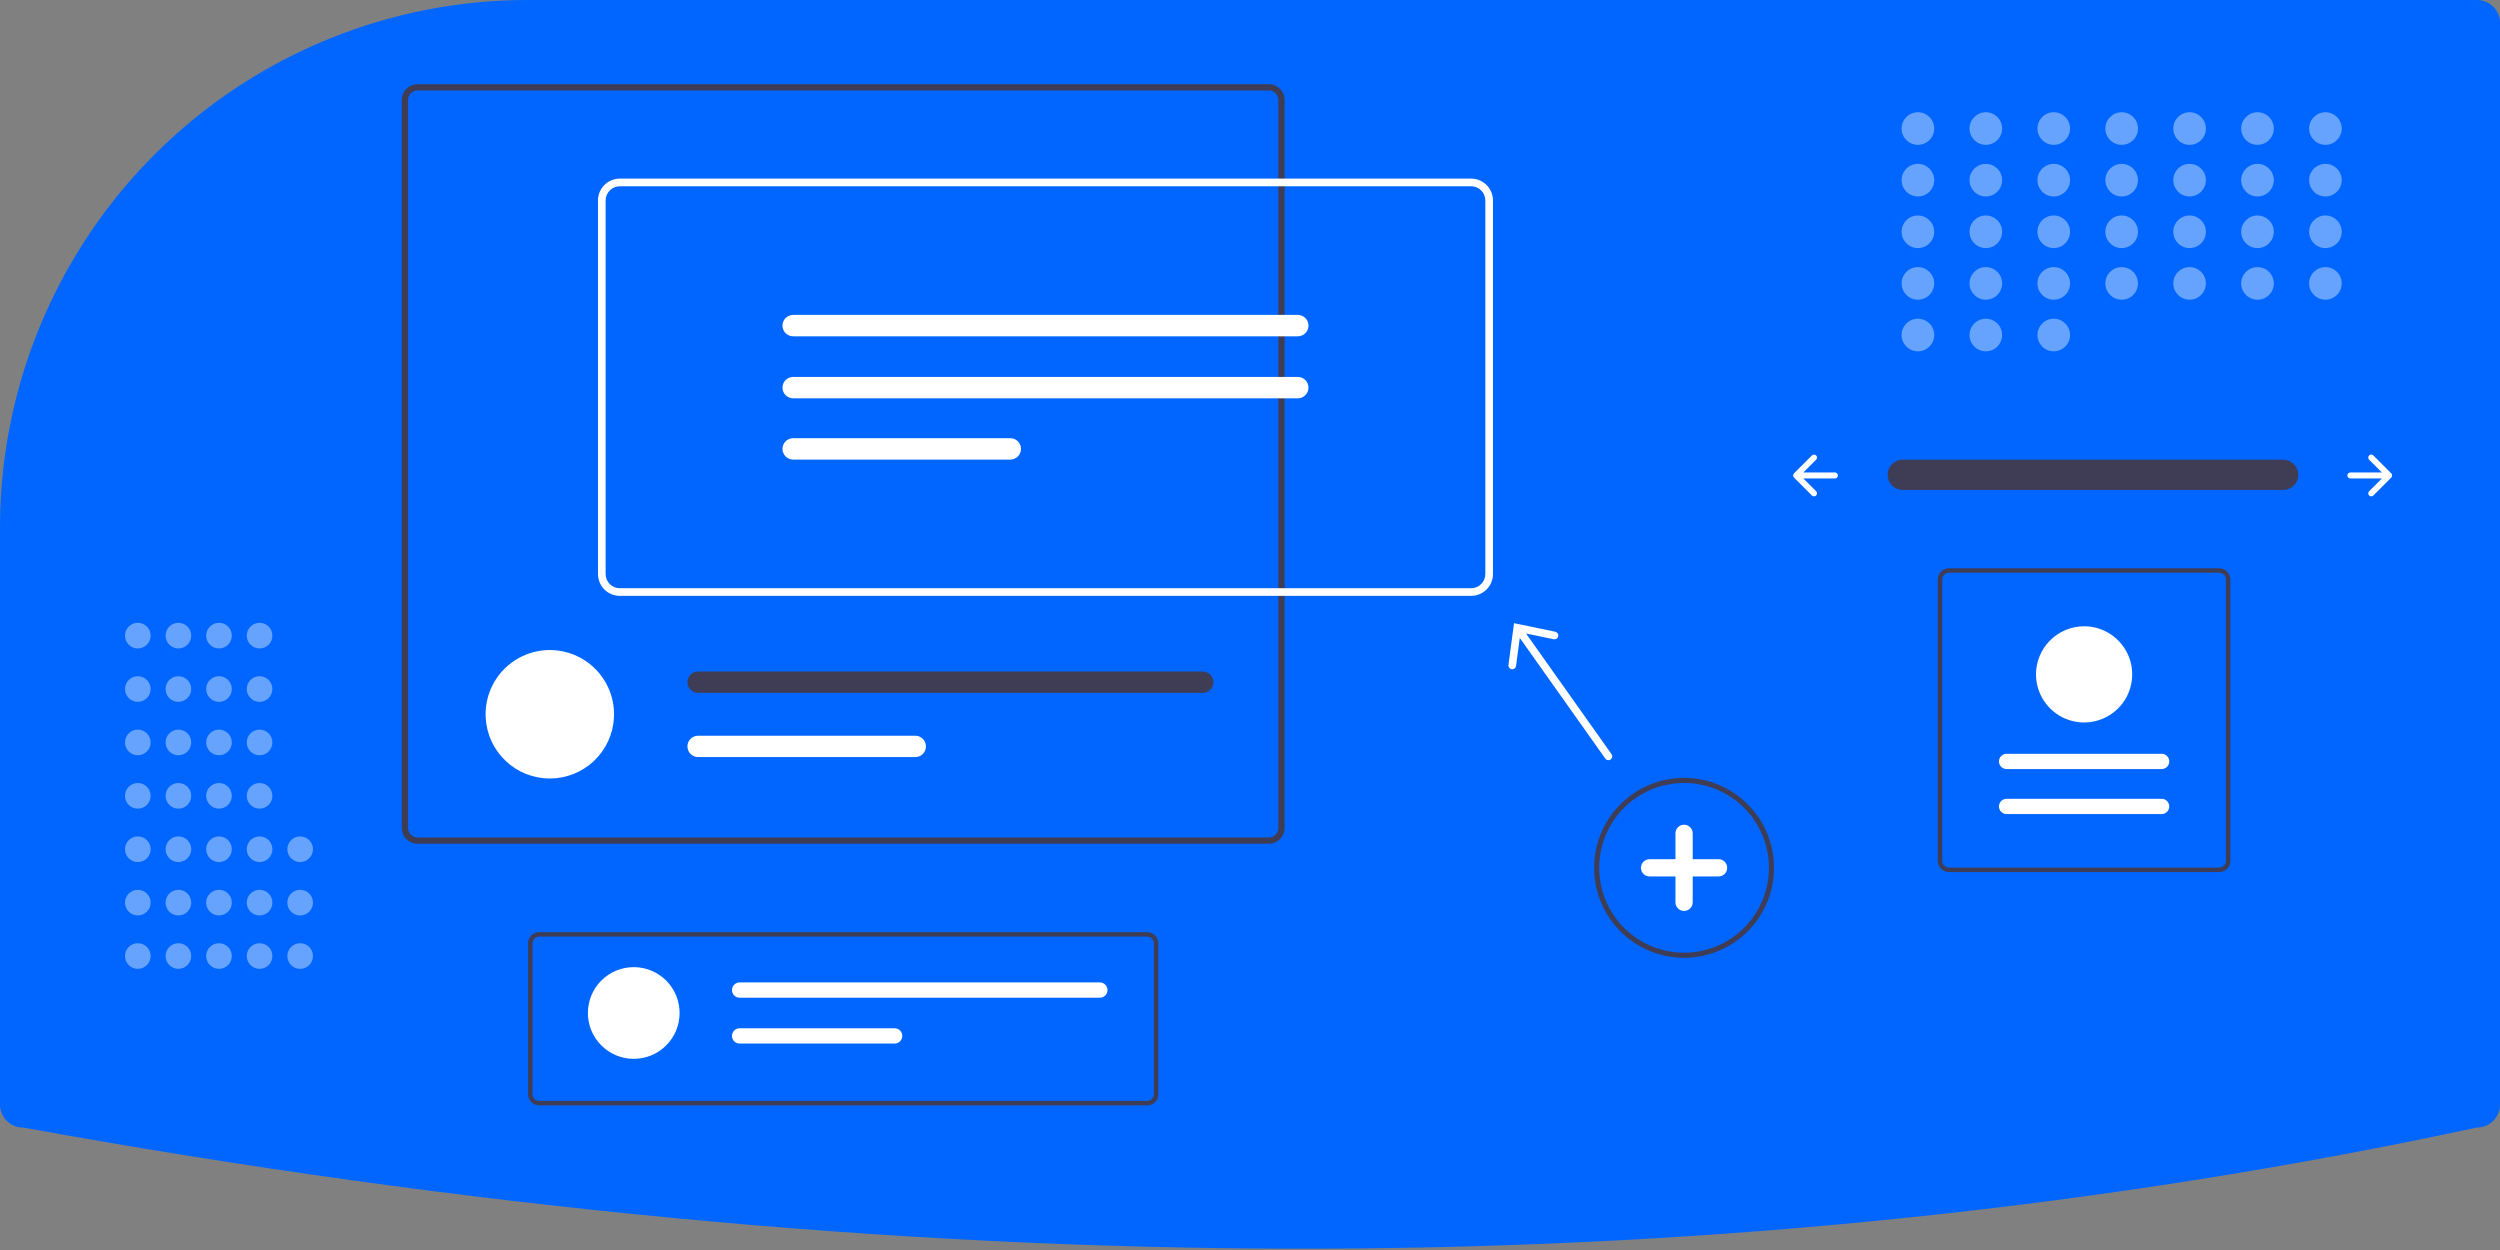 <svg width="980" height="490" viewBox="0 0 980 490" fill="none" xmlns="http://www.w3.org/2000/svg">
<rect x="0" y="0" width="980" height="490" fill="#808080" stroke="none"/>
<g clip-path="url(#clip0_2338_69170)">
<path d="M207.06 5.99285e-05C180.435 -0.046 154.053 5.071 129.375 15.067C128.382 15.474 127.384 15.883 126.387 16.302C88.883 32.128 56.885 58.671 34.402 92.605C11.919 126.539 -0.048 166.354 -9.83975e-05 207.06V433C0.003 435.386 0.952 437.674 2.639 439.361C4.326 441.048 6.614 441.997 9 442L9.179 442.016C182.645 473.518 351.285 489.481 510.551 489.481C512.938 489.481 515.324 489.477 517.707 489.47C674.262 488.993 826.701 473.03 970.79 442.023L971 442C973.386 441.998 975.674 441.048 977.361 439.361C979.048 437.674 979.997 435.386 980 433V9C979.997 6.614 979.048 4.326 977.361 2.639C975.674 0.952 973.386 0.003 971 0L207.06 5.99285e-05Z" fill="#0066FF"></path>
<path d="M745.799 180.193C744.239 180.218 742.752 180.856 741.658 181.968C740.564 183.081 739.95 184.578 739.95 186.139C739.95 187.699 740.564 189.197 741.658 190.309C742.752 191.421 744.239 192.059 745.799 192.085H894.885C895.667 192.098 896.443 191.958 897.17 191.671C897.897 191.385 898.561 190.958 899.122 190.415C899.684 189.871 900.134 189.223 900.445 188.506C900.756 187.789 900.923 187.018 900.935 186.236C900.948 185.455 900.807 184.679 900.519 183.952C900.232 183.225 899.804 182.562 899.261 182.001C898.717 181.44 898.068 180.991 897.35 180.681C896.633 180.371 895.862 180.205 895.08 180.193C895.015 180.192 894.95 180.192 894.885 180.193H745.799Z" fill="#3F3D56"></path>
<path d="M928.694 178.537C928.586 178.646 928.499 178.775 928.441 178.917C928.382 179.059 928.351 179.211 928.351 179.364C928.351 179.518 928.382 179.67 928.441 179.812C928.499 179.954 928.586 180.083 928.694 180.192L933.717 185.215H921.331C921.021 185.215 920.723 185.338 920.504 185.557C920.284 185.777 920.161 186.074 920.161 186.385C920.161 186.695 920.284 186.993 920.504 187.212C920.723 187.431 921.021 187.555 921.331 187.555H933.717L928.694 192.578C928.586 192.686 928.499 192.815 928.441 192.957C928.382 193.099 928.351 193.251 928.351 193.405C928.351 193.559 928.382 193.711 928.441 193.853C928.499 193.995 928.586 194.124 928.694 194.232C928.803 194.341 928.932 194.427 929.074 194.486C929.216 194.545 929.368 194.575 929.521 194.575C929.675 194.575 929.827 194.545 929.969 194.486C930.111 194.427 930.24 194.341 930.349 194.232L937.369 187.212C937.589 186.993 937.712 186.695 937.712 186.385C937.712 186.074 937.589 185.777 937.369 185.557L930.349 178.537C930.24 178.428 930.111 178.342 929.969 178.283C929.827 178.225 929.675 178.194 929.521 178.194C929.368 178.194 929.216 178.225 929.074 178.283C928.932 178.342 928.803 178.428 928.694 178.537Z" fill="white"></path>
<path d="M711.927 178.537C712.036 178.646 712.122 178.775 712.181 178.917C712.24 179.059 712.27 179.211 712.27 179.364C712.27 179.518 712.24 179.67 712.181 179.812C712.122 179.954 712.036 180.083 711.927 180.192L706.904 185.215H719.29C719.444 185.214 719.597 185.244 719.739 185.303C719.881 185.361 720.011 185.447 720.12 185.556C720.229 185.665 720.315 185.794 720.374 185.936C720.433 186.078 720.464 186.231 720.464 186.385C720.464 186.539 720.433 186.691 720.374 186.833C720.315 186.975 720.229 187.105 720.12 187.213C720.011 187.322 719.881 187.408 719.739 187.467C719.597 187.525 719.444 187.555 719.29 187.555H706.904L711.927 192.578C712.147 192.797 712.27 193.095 712.27 193.405C712.27 193.715 712.147 194.013 711.927 194.232C711.708 194.452 711.41 194.575 711.1 194.575C710.79 194.575 710.492 194.452 710.273 194.232L703.252 187.212C703.033 186.993 702.91 186.695 702.91 186.385C702.91 186.074 703.033 185.777 703.252 185.557L710.273 178.537C710.381 178.428 710.51 178.342 710.652 178.283C710.794 178.225 710.946 178.194 711.1 178.194C711.254 178.194 711.406 178.225 711.548 178.283C711.69 178.342 711.819 178.428 711.927 178.537V178.537Z" fill="white"></path>
<g opacity="0.4">
<path d="M751.82 56.78C755.349 56.78 758.21 53.919 758.21 50.39C758.21 46.861 755.349 44 751.82 44C748.291 44 745.43 46.861 745.43 50.39C745.43 53.919 748.291 56.78 751.82 56.78Z" fill="white"></path>
<path d="M778.445 56.78C781.974 56.78 784.834 53.919 784.834 50.39C784.834 46.861 781.974 44 778.445 44C774.916 44 772.055 46.861 772.055 50.39C772.055 53.919 774.916 56.78 778.445 56.78Z" fill="white"></path>
<path d="M805.069 56.78C808.598 56.78 811.459 53.919 811.459 50.39C811.459 46.861 808.598 44 805.069 44C801.54 44 798.679 46.861 798.679 50.39C798.679 53.919 801.54 56.78 805.069 56.78Z" fill="white"></path>
<path d="M831.694 56.78C835.223 56.78 838.083 53.919 838.083 50.39C838.083 46.861 835.223 44 831.694 44C828.165 44 825.304 46.861 825.304 50.39C825.304 53.919 828.165 56.78 831.694 56.78Z" fill="white"></path>
<path d="M858.318 56.78C861.847 56.78 864.708 53.919 864.708 50.39C864.708 46.861 861.847 44 858.318 44C854.789 44 851.928 46.861 851.928 50.39C851.928 53.919 854.789 56.78 858.318 56.78Z" fill="white"></path>
<path d="M884.943 56.78C888.472 56.78 891.333 53.919 891.333 50.39C891.333 46.861 888.472 44 884.943 44C881.414 44 878.553 46.861 878.553 50.39C878.553 53.919 881.414 56.78 884.943 56.78Z" fill="white"></path>
<path d="M911.567 56.78C915.096 56.78 917.957 53.919 917.957 50.39C917.957 46.861 915.096 44 911.567 44C908.038 44 905.177 46.861 905.177 50.39C905.177 53.919 908.038 56.78 911.567 56.78Z" fill="white"></path>
<path d="M751.82 77.014C755.349 77.014 758.21 74.154 758.21 70.624C758.21 67.096 755.349 64.235 751.82 64.235C748.291 64.235 745.43 67.096 745.43 70.624C745.43 74.154 748.291 77.014 751.82 77.014Z" fill="white"></path>
<path d="M778.445 77.014C781.974 77.014 784.834 74.154 784.834 70.624C784.834 67.096 781.974 64.235 778.445 64.235C774.916 64.235 772.055 67.096 772.055 70.624C772.055 74.154 774.916 77.014 778.445 77.014Z" fill="white"></path>
<path d="M805.069 77.014C808.598 77.014 811.459 74.154 811.459 70.624C811.459 67.096 808.598 64.235 805.069 64.235C801.54 64.235 798.679 67.096 798.679 70.624C798.679 74.154 801.54 77.014 805.069 77.014Z" fill="white"></path>
<path d="M831.694 77.014C835.223 77.014 838.083 74.154 838.083 70.624C838.083 67.096 835.223 64.235 831.694 64.235C828.165 64.235 825.304 67.096 825.304 70.624C825.304 74.154 828.165 77.014 831.694 77.014Z" fill="white"></path>
<path d="M858.318 77.014C861.847 77.014 864.708 74.154 864.708 70.624C864.708 67.096 861.847 64.235 858.318 64.235C854.789 64.235 851.928 67.096 851.928 70.624C851.928 74.154 854.789 77.014 858.318 77.014Z" fill="white"></path>
<path d="M884.943 77.014C888.472 77.014 891.333 74.154 891.333 70.624C891.333 67.096 888.472 64.235 884.943 64.235C881.414 64.235 878.553 67.096 878.553 70.624C878.553 74.154 881.414 77.014 884.943 77.014Z" fill="white"></path>
<path d="M911.567 77.014C915.096 77.014 917.957 74.154 917.957 70.624C917.957 67.096 915.096 64.235 911.567 64.235C908.038 64.235 905.177 67.096 905.177 70.624C905.177 74.154 908.038 77.014 911.567 77.014Z" fill="white"></path>
<path d="M751.82 97.249C755.349 97.249 758.21 94.388 758.21 90.859C758.21 87.33 755.349 84.469 751.82 84.469C748.291 84.469 745.43 87.33 745.43 90.859C745.43 94.388 748.291 97.249 751.82 97.249Z" fill="white"></path>
<path d="M778.445 97.249C781.974 97.249 784.834 94.388 784.834 90.859C784.834 87.33 781.974 84.469 778.445 84.469C774.916 84.469 772.055 87.33 772.055 90.859C772.055 94.388 774.916 97.249 778.445 97.249Z" fill="white"></path>
<path d="M805.069 97.249C808.598 97.249 811.459 94.388 811.459 90.859C811.459 87.33 808.598 84.469 805.069 84.469C801.54 84.469 798.679 87.33 798.679 90.859C798.679 94.388 801.54 97.249 805.069 97.249Z" fill="white"></path>
<path d="M831.694 97.249C835.223 97.249 838.083 94.388 838.083 90.859C838.083 87.33 835.223 84.469 831.694 84.469C828.165 84.469 825.304 87.33 825.304 90.859C825.304 94.388 828.165 97.249 831.694 97.249Z" fill="white"></path>
<path d="M858.318 97.249C861.847 97.249 864.708 94.388 864.708 90.859C864.708 87.33 861.847 84.469 858.318 84.469C854.789 84.469 851.928 87.33 851.928 90.859C851.928 94.388 854.789 97.249 858.318 97.249Z" fill="white"></path>
<path d="M884.943 97.249C888.472 97.249 891.333 94.388 891.333 90.859C891.333 87.33 888.472 84.469 884.943 84.469C881.414 84.469 878.553 87.33 878.553 90.859C878.553 94.388 881.414 97.249 884.943 97.249Z" fill="white"></path>
<path d="M911.567 97.249C915.096 97.249 917.957 94.388 917.957 90.859C917.957 87.33 915.096 84.469 911.567 84.469C908.038 84.469 905.177 87.33 905.177 90.859C905.177 94.388 908.038 97.249 911.567 97.249Z" fill="white"></path>
<path d="M751.82 117.484C755.349 117.484 758.21 114.623 758.21 111.094C758.21 107.565 755.349 104.704 751.82 104.704C748.291 104.704 745.43 107.565 745.43 111.094C745.43 114.623 748.291 117.484 751.82 117.484Z" fill="white"></path>
<path d="M778.445 117.484C781.974 117.484 784.834 114.623 784.834 111.094C784.834 107.565 781.974 104.704 778.445 104.704C774.916 104.704 772.055 107.565 772.055 111.094C772.055 114.623 774.916 117.484 778.445 117.484Z" fill="white"></path>
<path d="M751.82 137.719C755.349 137.719 758.21 134.858 758.21 131.329C758.21 127.8 755.349 124.939 751.82 124.939C748.291 124.939 745.43 127.8 745.43 131.329C745.43 134.858 748.291 137.719 751.82 137.719Z" fill="white"></path>
<path d="M778.445 137.719C781.974 137.719 784.834 134.858 784.834 131.329C784.834 127.8 781.974 124.939 778.445 124.939C774.916 124.939 772.055 127.8 772.055 131.329C772.055 134.858 774.916 137.719 778.445 137.719Z" fill="white"></path>
<path d="M805.069 137.719C808.598 137.719 811.459 134.858 811.459 131.329C811.459 127.8 808.598 124.939 805.069 124.939C801.54 124.939 798.679 127.8 798.679 131.329C798.679 134.858 801.54 137.719 805.069 137.719Z" fill="white"></path>
<path d="M805.069 117.484C808.598 117.484 811.459 114.623 811.459 111.094C811.459 107.565 808.598 104.704 805.069 104.704C801.54 104.704 798.679 107.565 798.679 111.094C798.679 114.623 801.54 117.484 805.069 117.484Z" fill="white"></path>
<path d="M831.694 117.484C835.223 117.484 838.083 114.623 838.083 111.094C838.083 107.565 835.223 104.704 831.694 104.704C828.165 104.704 825.304 107.565 825.304 111.094C825.304 114.623 828.165 117.484 831.694 117.484Z" fill="white"></path>
<path d="M858.318 117.484C861.847 117.484 864.708 114.623 864.708 111.094C864.708 107.565 861.847 104.704 858.318 104.704C854.789 104.704 851.928 107.565 851.928 111.094C851.928 114.623 854.789 117.484 858.318 117.484Z" fill="white"></path>
<path d="M884.943 117.484C888.472 117.484 891.333 114.623 891.333 111.094C891.333 107.565 888.472 104.704 884.943 104.704C881.414 104.704 878.553 107.565 878.553 111.094C878.553 114.623 881.414 117.484 884.943 117.484Z" fill="white"></path>
<path d="M911.567 117.484C915.096 117.484 917.957 114.623 917.957 111.094C917.957 107.565 915.096 104.704 911.567 104.704C908.038 104.704 905.177 107.565 905.177 111.094C905.177 114.623 908.038 117.484 911.567 117.484Z" fill="white"></path>
</g>
<path d="M660.157 375.459C653.181 375.459 646.361 373.39 640.561 369.515C634.76 365.639 630.239 360.13 627.57 353.685C624.9 347.24 624.202 340.147 625.563 333.305C626.924 326.463 630.283 320.178 635.216 315.245C640.149 310.312 646.434 306.953 653.276 305.592C660.118 304.231 667.21 304.929 673.655 307.599C680.101 310.269 685.609 314.79 689.485 320.59C693.361 326.391 695.43 333.21 695.43 340.187C695.419 349.538 691.7 358.504 685.087 365.116C678.474 371.729 669.509 375.448 660.157 375.459V375.459ZM660.157 306.914C653.577 306.914 647.144 308.865 641.672 312.521C636.2 316.178 631.936 321.374 629.418 327.454C626.899 333.533 626.24 340.223 627.524 346.678C628.808 353.132 631.977 359.06 636.63 363.714C641.283 368.367 647.212 371.536 653.666 372.82C660.12 374.103 666.81 373.445 672.89 370.926C678.97 368.408 684.166 364.143 687.822 358.672C691.478 353.2 693.43 346.767 693.43 340.187C693.42 331.365 689.911 322.908 683.673 316.67C677.436 310.433 668.979 306.924 660.157 306.914V306.914Z" fill="#3F3D56"></path>
<path d="M673.681 336.806H663.538V326.664C663.538 325.767 663.182 324.907 662.548 324.273C661.914 323.639 661.054 323.283 660.158 323.283C659.261 323.283 658.401 323.639 657.767 324.273C657.133 324.907 656.777 325.767 656.777 326.664V336.806H646.634C645.738 336.806 644.878 337.162 644.244 337.796C643.61 338.43 643.254 339.29 643.254 340.187C643.254 341.083 643.61 341.943 644.244 342.577C644.878 343.211 645.738 343.567 646.634 343.567H656.777V353.71C656.777 354.606 657.133 355.466 657.767 356.1C658.401 356.734 659.261 357.091 660.158 357.091C661.054 357.091 661.914 356.734 662.548 356.1C663.182 355.466 663.538 354.606 663.538 353.71V343.567H673.681C674.577 343.567 675.437 343.211 676.071 342.577C676.705 341.943 677.061 341.083 677.061 340.187C677.061 339.29 676.705 338.43 676.071 337.796C675.437 337.162 674.577 336.806 673.681 336.806V336.806Z" fill="white"></path>
<g opacity="0.4">
<path d="M54.024 379.789C56.798 379.789 59.048 377.54 59.048 374.765C59.048 371.991 56.798 369.741 54.024 369.741C51.249 369.741 49 371.991 49 374.765C49 377.54 51.249 379.789 54.024 379.789Z" fill="white"></path>
<path d="M54.024 358.856C56.798 358.856 59.048 356.607 59.048 353.833C59.048 351.058 56.798 348.809 54.024 348.809C51.249 348.809 49 351.058 49 353.833C49 356.607 51.249 358.856 54.024 358.856Z" fill="white"></path>
<path d="M54.024 337.924C56.798 337.924 59.048 335.674 59.048 332.9C59.048 330.125 56.798 327.876 54.024 327.876C51.249 327.876 49 330.125 49 332.9C49 335.674 51.249 337.924 54.024 337.924Z" fill="white"></path>
<path d="M54.024 316.99C56.798 316.99 59.048 314.741 59.048 311.967C59.048 309.192 56.798 306.943 54.024 306.943C51.249 306.943 49 309.192 49 311.967C49 314.741 51.249 316.99 54.024 316.99Z" fill="white"></path>
<path d="M54.024 296.058C56.798 296.058 59.048 293.808 59.048 291.034C59.048 288.259 56.798 286.01 54.024 286.01C51.249 286.01 49 288.259 49 291.034C49 293.808 51.249 296.058 54.024 296.058Z" fill="white"></path>
<path d="M54.024 275.124C56.798 275.124 59.048 272.875 59.048 270.101C59.048 267.326 56.798 265.077 54.024 265.077C51.249 265.077 49 267.326 49 270.101C49 272.875 51.249 275.124 54.024 275.124Z" fill="white"></path>
<path d="M54.024 254.192C56.798 254.192 59.048 251.942 59.048 249.168C59.048 246.393 56.798 244.144 54.024 244.144C51.249 244.144 49 246.393 49 249.168C49 251.942 51.249 254.192 54.024 254.192Z" fill="white"></path>
<path d="M69.933 379.789C72.707 379.789 74.957 377.54 74.957 374.765C74.957 371.991 72.707 369.741 69.933 369.741C67.158 369.741 64.909 371.991 64.909 374.765C64.909 377.54 67.158 379.789 69.933 379.789Z" fill="white"></path>
<path d="M69.933 358.856C72.707 358.856 74.957 356.607 74.957 353.833C74.957 351.058 72.707 348.809 69.933 348.809C67.158 348.809 64.909 351.058 64.909 353.833C64.909 356.607 67.158 358.856 69.933 358.856Z" fill="white"></path>
<path d="M69.933 337.924C72.707 337.924 74.957 335.674 74.957 332.9C74.957 330.125 72.707 327.876 69.933 327.876C67.158 327.876 64.909 330.125 64.909 332.9C64.909 335.674 67.158 337.924 69.933 337.924Z" fill="white"></path>
<path d="M69.933 316.99C72.707 316.99 74.957 314.741 74.957 311.967C74.957 309.192 72.707 306.943 69.933 306.943C67.158 306.943 64.909 309.192 64.909 311.967C64.909 314.741 67.158 316.99 69.933 316.99Z" fill="white"></path>
<path d="M69.933 296.058C72.707 296.058 74.957 293.808 74.957 291.034C74.957 288.259 72.707 286.01 69.933 286.01C67.158 286.01 64.909 288.259 64.909 291.034C64.909 293.808 67.158 296.058 69.933 296.058Z" fill="white"></path>
<path d="M69.933 275.124C72.707 275.124 74.957 272.875 74.957 270.101C74.957 267.326 72.707 265.077 69.933 265.077C67.158 265.077 64.909 267.326 64.909 270.101C64.909 272.875 67.158 275.124 69.933 275.124Z" fill="white"></path>
<path d="M69.933 254.192C72.707 254.192 74.957 251.942 74.957 249.168C74.957 246.393 72.707 244.144 69.933 244.144C67.158 244.144 64.909 246.393 64.909 249.168C64.909 251.942 67.158 254.192 69.933 254.192Z" fill="white"></path>
<path d="M85.842 379.789C88.617 379.789 90.866 377.54 90.866 374.765C90.866 371.991 88.617 369.741 85.842 369.741C83.067 369.741 80.818 371.991 80.818 374.765C80.818 377.54 83.067 379.789 85.842 379.789Z" fill="white"></path>
<path d="M85.842 358.856C88.617 358.856 90.866 356.607 90.866 353.833C90.866 351.058 88.617 348.809 85.842 348.809C83.067 348.809 80.818 351.058 80.818 353.833C80.818 356.607 83.067 358.856 85.842 358.856Z" fill="white"></path>
<path d="M85.842 337.924C88.617 337.924 90.866 335.674 90.866 332.9C90.866 330.125 88.617 327.876 85.842 327.876C83.067 327.876 80.818 330.125 80.818 332.9C80.818 335.674 83.067 337.924 85.842 337.924Z" fill="white"></path>
<path d="M85.842 316.99C88.617 316.99 90.866 314.741 90.866 311.967C90.866 309.192 88.617 306.943 85.842 306.943C83.067 306.943 80.818 309.192 80.818 311.967C80.818 314.741 83.067 316.99 85.842 316.99Z" fill="white"></path>
<path d="M85.842 296.058C88.617 296.058 90.866 293.808 90.866 291.034C90.866 288.259 88.617 286.01 85.842 286.01C83.067 286.01 80.818 288.259 80.818 291.034C80.818 293.808 83.067 296.058 85.842 296.058Z" fill="white"></path>
<path d="M85.842 275.124C88.617 275.124 90.866 272.875 90.866 270.101C90.866 267.326 88.617 265.077 85.842 265.077C83.067 265.077 80.818 267.326 80.818 270.101C80.818 272.875 83.067 275.124 85.842 275.124Z" fill="white"></path>
<path d="M85.842 254.192C88.617 254.192 90.866 251.942 90.866 249.168C90.866 246.393 88.617 244.144 85.842 244.144C83.067 244.144 80.818 246.393 80.818 249.168C80.818 251.942 83.067 254.192 85.842 254.192Z" fill="white"></path>
<path d="M101.751 379.789C104.526 379.789 106.775 377.54 106.775 374.765C106.775 371.991 104.526 369.741 101.751 369.741C98.976 369.741 96.727 371.991 96.727 374.765C96.727 377.54 98.976 379.789 101.751 379.789Z" fill="white"></path>
<path d="M101.751 358.856C104.526 358.856 106.775 356.607 106.775 353.833C106.775 351.058 104.526 348.809 101.751 348.809C98.976 348.809 96.727 351.058 96.727 353.833C96.727 356.607 98.976 358.856 101.751 358.856Z" fill="white"></path>
<path d="M117.66 379.789C120.435 379.789 122.684 377.54 122.684 374.765C122.684 371.991 120.435 369.741 117.66 369.741C114.886 369.741 112.636 371.991 112.636 374.765C112.636 377.54 114.886 379.789 117.66 379.789Z" fill="white"></path>
<path d="M117.66 358.856C120.435 358.856 122.684 356.607 122.684 353.833C122.684 351.058 120.435 348.809 117.66 348.809C114.886 348.809 112.636 351.058 112.636 353.833C112.636 356.607 114.886 358.856 117.66 358.856Z" fill="white"></path>
<path d="M117.66 337.924C120.435 337.924 122.684 335.674 122.684 332.9C122.684 330.125 120.435 327.876 117.66 327.876C114.886 327.876 112.636 330.125 112.636 332.9C112.636 335.674 114.886 337.924 117.66 337.924Z" fill="white"></path>
<path d="M101.751 337.924C104.526 337.924 106.775 335.674 106.775 332.9C106.775 330.125 104.526 327.876 101.751 327.876C98.976 327.876 96.727 330.125 96.727 332.9C96.727 335.674 98.976 337.924 101.751 337.924Z" fill="white"></path>
<path d="M101.751 316.99C104.526 316.99 106.775 314.741 106.775 311.967C106.775 309.192 104.526 306.943 101.751 306.943C98.976 306.943 96.727 309.192 96.727 311.967C96.727 314.741 98.976 316.99 101.751 316.99Z" fill="white"></path>
<path d="M101.751 296.058C104.526 296.058 106.775 293.808 106.775 291.034C106.775 288.259 104.526 286.01 101.751 286.01C98.976 286.01 96.727 288.259 96.727 291.034C96.727 293.808 98.976 296.058 101.751 296.058Z" fill="white"></path>
<path d="M101.751 275.124C104.526 275.124 106.775 272.875 106.775 270.101C106.775 267.326 104.526 265.077 101.751 265.077C98.976 265.077 96.727 267.326 96.727 270.101C96.727 272.875 98.976 275.124 101.751 275.124Z" fill="white"></path>
<path d="M101.751 254.192C104.526 254.192 106.775 251.942 106.775 249.168C106.775 246.393 104.526 244.144 101.751 244.144C98.976 244.144 96.727 246.393 96.727 249.168C96.727 251.942 98.976 254.192 101.751 254.192Z" fill="white"></path>
</g>
<path d="M497.408 33.002H163.666C162.027 33.004 160.455 33.656 159.296 34.815C158.137 35.974 157.486 37.545 157.484 39.185V324.568C157.486 326.207 158.137 327.778 159.296 328.938C160.455 330.097 162.027 330.748 163.666 330.75H497.408C499.047 330.749 500.619 330.097 501.778 328.938C502.937 327.778 503.589 326.207 503.591 324.568V39.184C503.589 37.545 502.937 35.974 501.778 34.815C500.619 33.656 499.047 33.004 497.408 33.002ZM501.113 324.568C501.113 325.551 500.722 326.495 500.028 327.191C499.334 327.888 498.392 328.281 497.408 328.284H163.666C162.682 328.283 161.739 327.89 161.044 327.193C160.349 326.496 159.96 325.552 159.961 324.568V39.184C159.96 38.2 160.349 37.256 161.044 36.559C161.739 35.862 162.682 35.47 163.666 35.468H497.408C498.392 35.472 499.334 35.865 500.028 36.561C500.722 37.258 501.113 38.201 501.113 39.184V324.568Z" fill="#3F3D56"></path>
<path d="M240.702 280.006C240.702 280.446 240.691 280.886 240.668 281.315C240.331 287.755 237.536 293.821 232.858 298.261C228.18 302.7 221.977 305.176 215.527 305.176C209.078 305.176 202.875 302.7 198.197 298.261C193.519 293.821 190.724 287.755 190.387 281.315C190.364 280.886 190.352 280.446 190.352 280.006C190.35 276.699 191 273.424 192.264 270.367C193.528 267.311 195.382 264.534 197.72 262.195C200.058 259.855 202.834 257.999 205.89 256.733C208.945 255.467 212.22 254.815 215.527 254.815C218.835 254.815 222.11 255.467 225.165 256.733C228.221 257.999 230.997 259.855 233.334 262.195C235.672 264.534 237.526 267.311 238.791 270.367C240.055 273.424 240.705 276.699 240.702 280.006Z" fill="white"></path>
<path d="M471.475 263.219H273.663C272.551 263.221 271.485 263.664 270.7 264.451C269.914 265.237 269.473 266.304 269.473 267.416C269.473 268.528 269.914 269.594 270.7 270.381C271.485 271.168 272.551 271.611 273.663 271.613H471.475C472.587 271.611 473.653 271.168 474.438 270.381C475.224 269.594 475.665 268.528 475.665 267.416C475.665 266.304 475.224 265.237 474.438 264.451C473.653 263.664 472.587 263.221 471.475 263.219V263.219Z" fill="#3F3D56"></path>
<path d="M358.781 288.4H273.663C272.552 288.4 271.486 288.841 270.7 289.627C269.914 290.413 269.472 291.479 269.472 292.591C269.472 293.702 269.914 294.768 270.7 295.554C271.486 296.34 272.552 296.782 273.663 296.782H358.781C359.892 296.782 360.958 296.34 361.744 295.554C362.53 294.768 362.972 293.702 362.972 292.591C362.972 291.479 362.53 290.413 361.744 289.627C360.958 288.841 359.892 288.4 358.781 288.4Z" fill="white"></path>
<path d="M576.698 233.581H242.958C240.691 233.578 238.518 232.677 236.916 231.074C235.313 229.471 234.412 227.298 234.409 225.031V78.569C234.412 76.303 235.313 74.13 236.916 72.527C238.518 70.924 240.691 70.023 242.958 70.02H576.698C578.965 70.023 581.138 70.924 582.74 72.527C584.343 74.13 585.245 76.303 585.247 78.569V225.031C585.245 227.298 584.343 229.471 582.741 231.074C581.138 232.677 578.965 233.578 576.698 233.581V233.581ZM242.958 73.02C241.487 73.022 240.076 73.607 239.036 74.647C237.996 75.688 237.411 77.098 237.409 78.569V225.031C237.411 226.502 237.996 227.913 239.036 228.953C240.076 229.994 241.487 230.579 242.958 230.581H576.698C578.169 230.579 579.58 229.994 580.62 228.953C581.66 227.913 582.246 226.502 582.247 225.031V78.569C582.245 77.098 581.66 75.688 580.62 74.647C579.58 73.607 578.169 73.022 576.698 73.02H242.958Z" fill="white"></path>
<path d="M310.924 123.439C309.811 123.439 308.744 123.882 307.957 124.668C307.17 125.455 306.728 126.523 306.728 127.635C306.728 128.748 307.17 129.815 307.957 130.602C308.744 131.389 309.811 131.831 310.924 131.831H508.732C509.844 131.831 510.912 131.389 511.698 130.602C512.485 129.815 512.927 128.748 512.927 127.635C512.927 126.523 512.485 125.455 511.698 124.668C510.912 123.882 509.844 123.439 508.732 123.439H310.924Z" fill="white"></path>
<path d="M310.924 147.752C309.811 147.752 308.744 148.194 307.957 148.981C307.17 149.768 306.728 150.835 306.728 151.948C306.728 153.061 307.17 154.128 307.957 154.915C308.744 155.702 309.811 156.144 310.924 156.144H508.732C509.843 156.142 510.909 155.699 511.694 154.913C512.48 154.126 512.921 153.06 512.921 151.948C512.921 150.836 512.48 149.77 511.694 148.983C510.909 148.196 509.843 147.754 508.732 147.752H310.924Z" fill="white"></path>
<path d="M310.924 171.77C309.811 171.77 308.744 172.212 307.957 172.999C307.17 173.786 306.728 174.853 306.728 175.966C306.728 177.079 307.17 178.146 307.957 178.933C308.744 179.72 309.811 180.162 310.924 180.162H396.041C397.153 180.16 398.219 179.717 399.004 178.93C399.79 178.144 400.231 177.077 400.231 175.966C400.231 174.854 399.79 173.788 399.004 173.001C398.219 172.214 397.153 171.771 396.041 171.77H310.924Z" fill="white"></path>
<path d="M631.724 295.633L598.204 248.326L609.055 250.587C609.248 250.627 609.447 250.629 609.641 250.592C609.834 250.555 610.019 250.481 610.184 250.373C610.349 250.265 610.491 250.125 610.602 249.962C610.713 249.799 610.79 249.616 610.831 249.423C610.871 249.23 610.873 249.031 610.836 248.837C610.799 248.644 610.725 248.459 610.617 248.294C610.508 248.129 610.369 247.988 610.206 247.877C610.043 247.766 609.86 247.688 609.667 247.648L593.496 244.281L591.314 260.652C591.287 260.847 591.299 261.047 591.35 261.238C591.4 261.428 591.488 261.608 591.607 261.765C591.727 261.922 591.877 262.054 592.048 262.153C592.219 262.252 592.407 262.316 592.603 262.342C592.799 262.369 592.998 262.356 593.189 262.305C593.379 262.254 593.558 262.166 593.715 262.045C593.872 261.925 594.003 261.775 594.102 261.604C594.2 261.433 594.264 261.244 594.29 261.048L595.753 250.055L629.276 297.367C629.39 297.528 629.535 297.665 629.701 297.77C629.868 297.875 630.054 297.946 630.248 297.979C630.442 298.012 630.641 298.006 630.833 297.963C631.025 297.919 631.206 297.838 631.367 297.724C631.528 297.61 631.664 297.466 631.769 297.299C631.874 297.132 631.945 296.946 631.978 296.752C632.012 296.558 632.006 296.359 631.962 296.167C631.919 295.975 631.837 295.794 631.724 295.633V295.633Z" fill="white"></path>
<path d="M449.666 433.32H211.409C210.239 433.319 209.118 432.854 208.29 432.027C207.463 431.2 206.998 430.078 206.997 428.908V369.807C206.998 368.637 207.463 367.516 208.29 366.689C209.118 365.861 210.239 365.396 211.409 365.395H449.666C450.836 365.396 451.957 365.861 452.784 366.689C453.611 367.516 454.077 368.637 454.078 369.807V428.908C454.077 430.078 453.611 431.2 452.784 432.027C451.957 432.854 450.836 433.319 449.666 433.32V433.32ZM211.409 367.16C210.707 367.16 210.034 367.44 209.538 367.936C209.041 368.432 208.762 369.105 208.761 369.807V428.908C208.762 429.61 209.041 430.283 209.538 430.779C210.034 431.276 210.707 431.555 211.409 431.556H449.666C450.368 431.555 451.041 431.276 451.537 430.779C452.033 430.283 452.312 429.61 452.313 428.908V369.807C452.312 369.105 452.033 368.432 451.537 367.936C451.041 367.44 450.368 367.16 449.666 367.16H211.409Z" fill="#3F3D56"></path>
<path d="M248.429 415.063C258.355 415.063 266.402 407.016 266.402 397.09C266.402 387.164 258.355 379.117 248.429 379.117C238.503 379.117 230.456 387.164 230.456 397.09C230.456 407.016 238.503 415.063 248.429 415.063Z" fill="white"></path>
<path d="M289.938 385.108C289.544 385.107 289.154 385.184 288.79 385.335C288.426 385.485 288.095 385.705 287.816 385.984C287.537 386.262 287.316 386.592 287.165 386.956C287.014 387.32 286.937 387.71 286.937 388.104C286.937 388.497 287.014 388.887 287.165 389.251C287.316 389.615 287.537 389.945 287.816 390.224C288.095 390.502 288.426 390.722 288.79 390.873C289.154 391.023 289.544 391.1 289.938 391.099H431.153C431.947 391.099 432.709 390.784 433.271 390.222C433.833 389.66 434.148 388.898 434.148 388.104C434.148 387.309 433.833 386.547 433.271 385.986C432.709 385.424 431.947 385.108 431.153 385.108H289.938Z" fill="white"></path>
<path d="M289.938 403.081C289.544 403.08 289.154 403.157 288.79 403.308C288.426 403.458 288.095 403.678 287.816 403.956C287.537 404.235 287.316 404.565 287.165 404.929C287.014 405.293 286.937 405.683 286.937 406.076C286.937 406.47 287.014 406.86 287.165 407.224C287.316 407.588 287.537 407.918 287.816 408.197C288.095 408.475 288.426 408.695 288.79 408.846C289.154 408.996 289.544 409.073 289.938 409.072H350.703C351.497 409.072 352.259 408.756 352.821 408.195C353.383 407.633 353.698 406.871 353.698 406.076C353.698 405.282 353.383 404.52 352.821 403.958C352.259 403.397 351.497 403.081 350.703 403.081H289.938Z" fill="white"></path>
<path d="M764.024 222.756H869.917C871.087 222.757 872.208 223.223 873.035 224.05C873.862 224.877 874.328 225.998 874.329 227.168V337.45C874.328 338.62 873.862 339.742 873.035 340.569C872.208 341.396 871.087 341.861 869.917 341.863H764.024C762.855 341.861 761.733 341.396 760.906 340.569C760.079 339.742 759.614 338.62 759.612 337.45V227.168C759.614 225.998 760.079 224.877 760.906 224.05C761.733 223.223 762.855 222.757 764.024 222.756V222.756ZM869.917 340.098C870.619 340.097 871.292 339.818 871.788 339.322C872.284 338.825 872.563 338.152 872.564 337.45V227.168C872.563 226.466 872.284 225.793 871.788 225.297C871.292 224.801 870.619 224.521 869.917 224.521H764.024C763.323 224.521 762.65 224.801 762.153 225.297C761.657 225.793 761.378 226.466 761.377 227.168V337.45C761.378 338.152 761.657 338.825 762.153 339.322C762.65 339.818 763.323 340.097 764.024 340.098H869.917Z" fill="#3F3D56"></path>
<path d="M847.353 319.12C848.148 319.12 848.91 318.805 849.471 318.243C850.033 317.681 850.349 316.919 850.349 316.125C850.349 315.33 850.033 314.568 849.471 314.007C848.91 313.445 848.148 313.129 847.353 313.129H786.588C785.794 313.129 785.032 313.445 784.47 314.007C783.908 314.568 783.593 315.33 783.593 316.125C783.593 316.919 783.908 317.681 784.47 318.243C785.032 318.805 785.794 319.12 786.588 319.12H847.353Z" fill="white"></path>
<path d="M847.353 301.472C847.747 301.472 848.137 301.395 848.501 301.245C848.865 301.095 849.196 300.874 849.475 300.596C849.754 300.318 849.975 299.988 850.126 299.624C850.276 299.26 850.354 298.87 850.354 298.476C850.354 298.082 850.276 297.692 850.126 297.329C849.975 296.965 849.754 296.634 849.475 296.356C849.196 296.078 848.865 295.857 848.501 295.707C848.137 295.557 847.747 295.48 847.353 295.481H786.588C786.194 295.48 785.804 295.557 785.44 295.707C785.076 295.857 784.745 296.078 784.466 296.356C784.188 296.634 783.966 296.965 783.815 297.329C783.665 297.692 783.587 298.082 783.587 298.476C783.587 298.87 783.665 299.26 783.815 299.624C783.966 299.988 784.188 300.318 784.466 300.596C784.745 300.874 785.076 301.095 785.44 301.245C785.804 301.395 786.194 301.472 786.588 301.472H847.353Z" fill="white"></path>
<path d="M816.97 245.498C820.699 245.498 824.345 246.604 827.446 248.676C830.546 250.748 832.963 253.692 834.39 257.138C835.817 260.583 836.191 264.374 835.463 268.032C834.736 271.689 832.94 275.049 830.303 277.686C827.666 280.323 824.306 282.118 820.649 282.846C816.991 283.573 813.2 283.2 809.755 281.773C806.309 280.346 803.365 277.929 801.293 274.828C799.221 271.728 798.115 268.082 798.115 264.353C798.121 259.354 800.109 254.562 803.644 251.027C807.179 247.492 811.971 245.504 816.97 245.498Z" fill="white"></path>
</g>
<defs>
<clipPath id="clip0_2338_69170">
<rect width="980" height="489.48" fill="white"></rect>
</clipPath>
</defs>
</svg>
